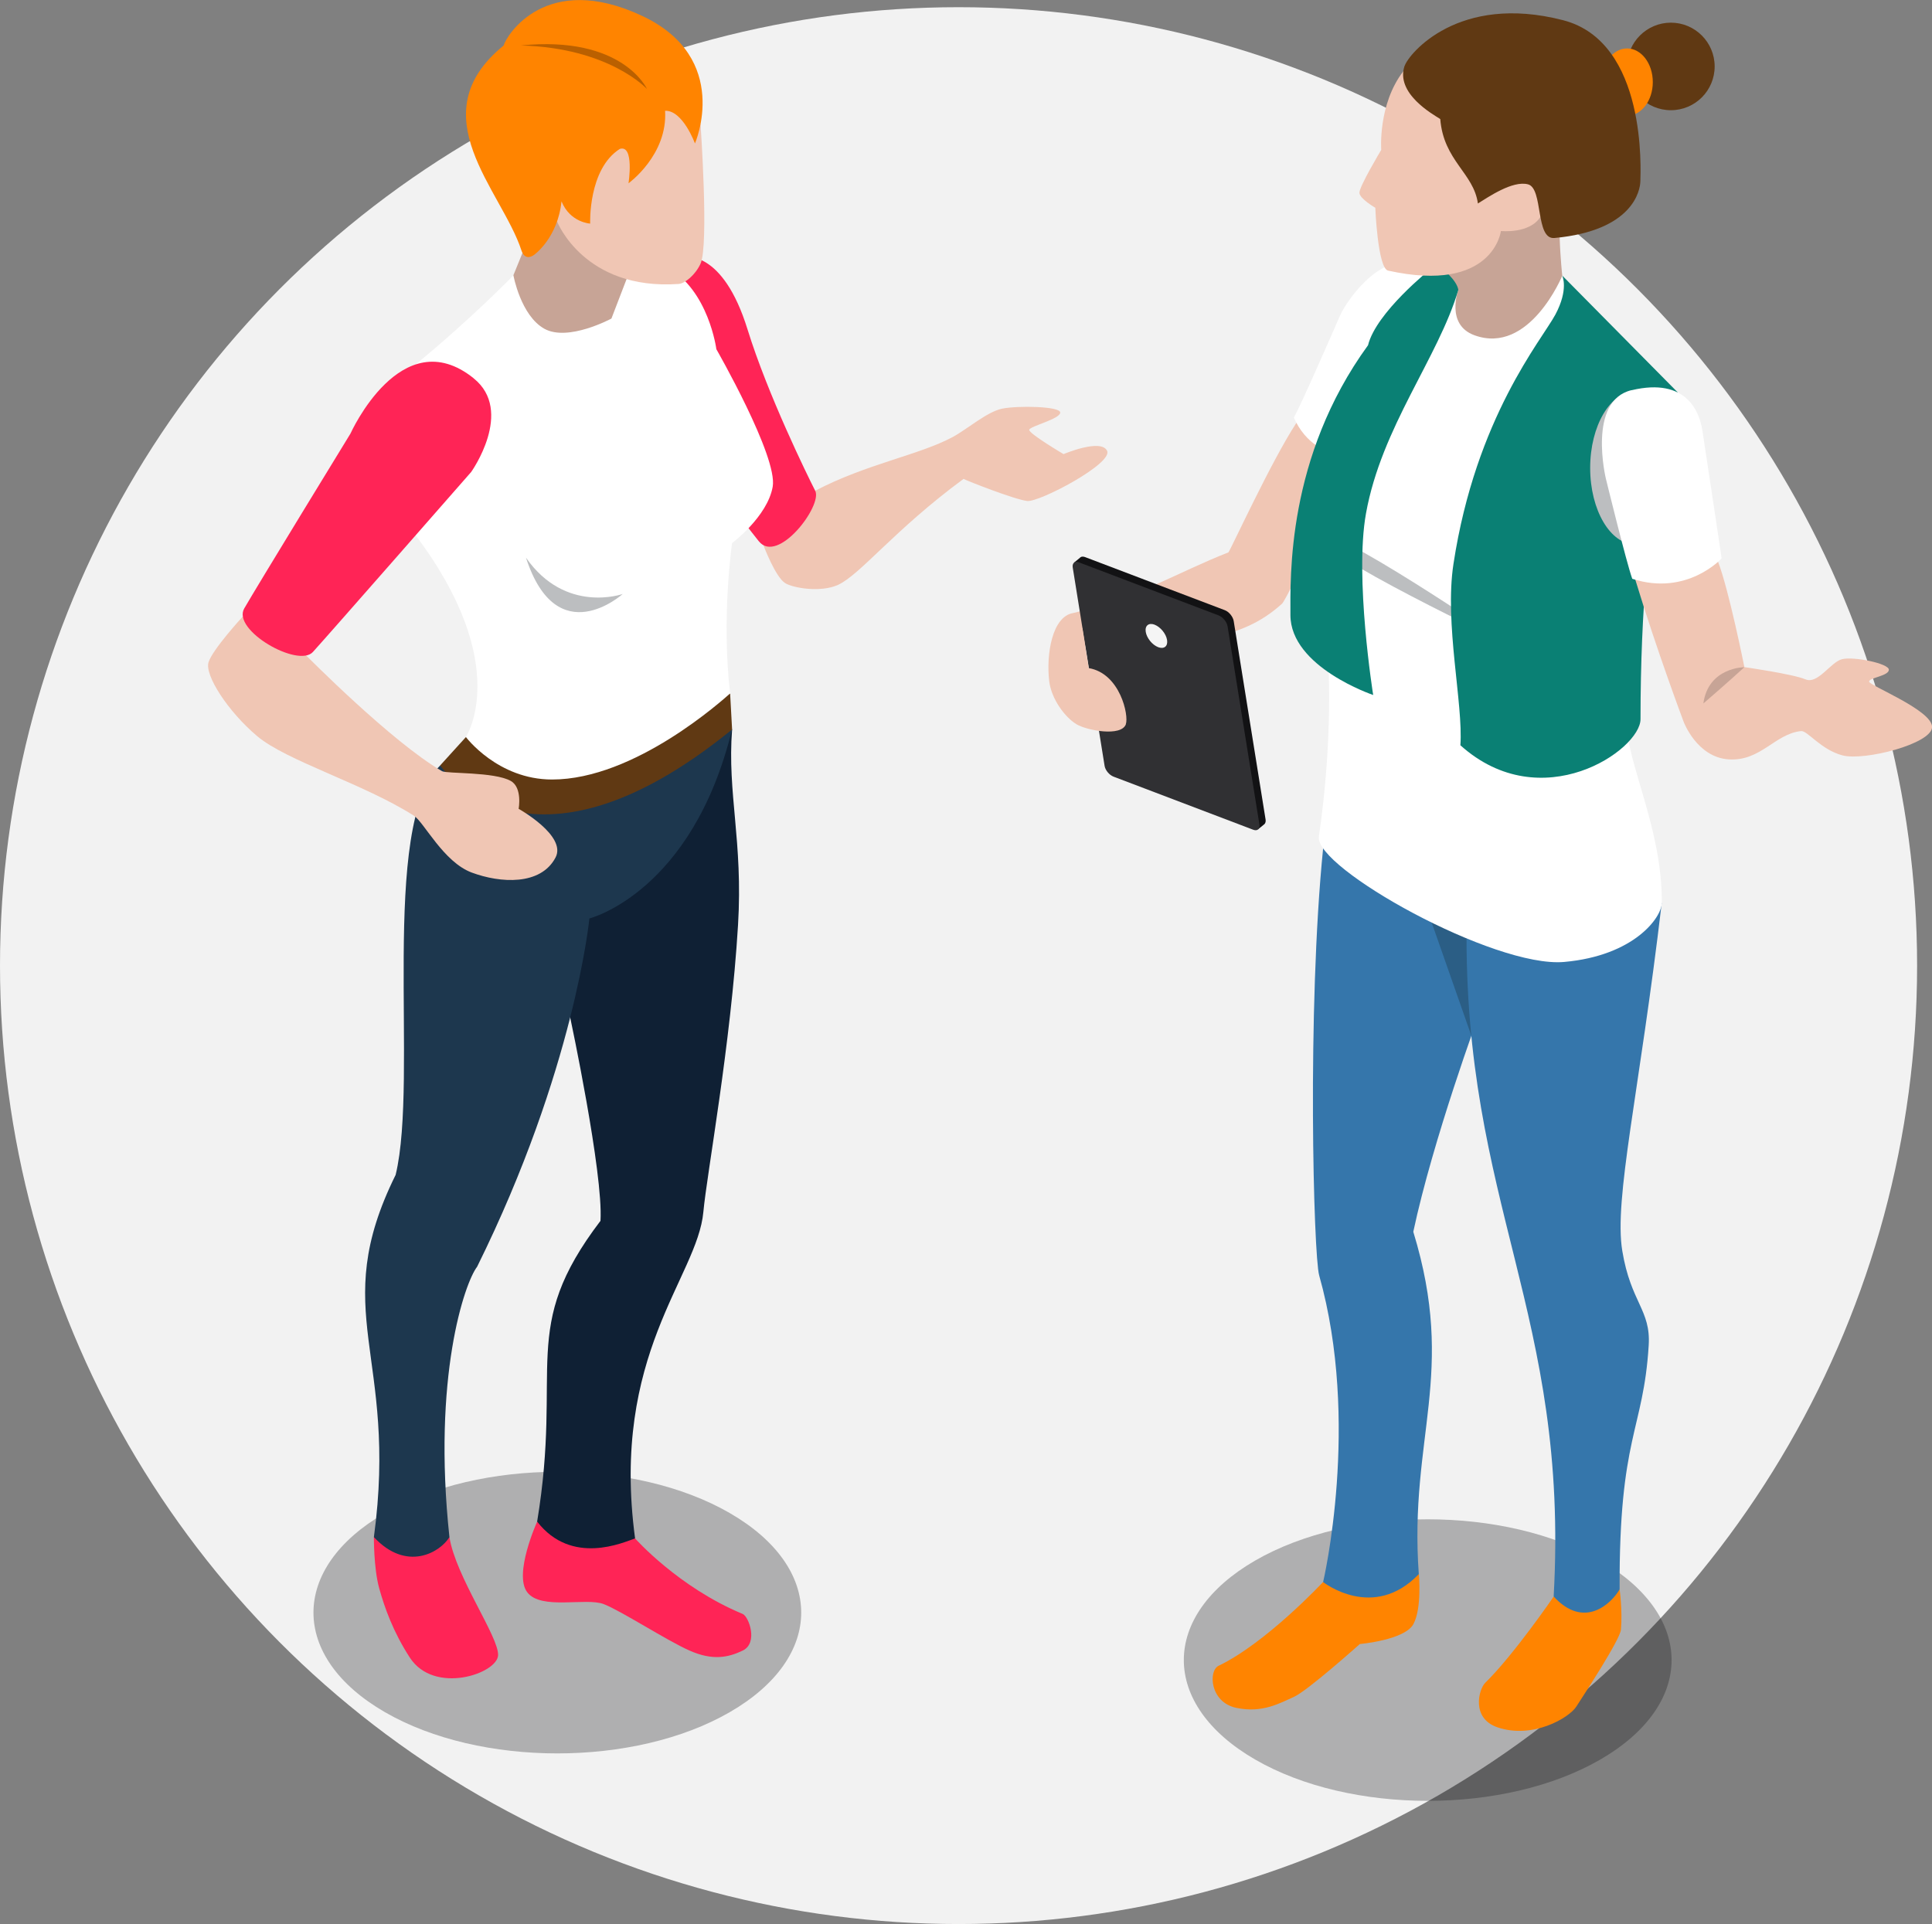 <svg xmlns="http://www.w3.org/2000/svg" id="Capa_2" viewBox="0 0 273.61 272.52"><rect x="0" y="0" width="273.61" height="272.52" fill="#808080" stroke="none"/><defs><style>.cls-1,.cls-2,.cls-3,.cls-4,.cls-5,.cls-6,.cls-7,.cls-8,.cls-9,.cls-10,.cls-11,.cls-12,.cls-13,.cls-14,.cls-15,.cls-16,.cls-17,.cls-18{stroke-width:0px;}.cls-1,.cls-5{fill:#121214;}.cls-2{fill:#ba6000;}.cls-3{fill:#603913;}.cls-4{fill:#ff8400;}.cls-5{opacity:.3;}.cls-6{fill:#f5f5f5;}.cls-7{fill:#2b5e85;}.cls-8{fill:#fff;}.cls-9{fill:#303033;}.cls-10{fill:#1d374e;}.cls-11{fill:#f0c6b4;}.cls-12{fill:#bcbec0;}.cls-13{fill:#c7a496;}.cls-14{fill:#0a8074;}.cls-15{fill:#ff2456;}.cls-16{fill:#0f2034;}.cls-17{fill:#f2f2f2;}.cls-18{fill:#3576ab;}</style></defs><g id="Capa_1-2"><circle class="cls-17" cx="135.75" cy="136.77" r="135.75"></circle><path class="cls-5" d="m103.35,242.51c-13.49,7.79-35.36,7.79-48.84,0-13.49-7.79-13.49-20.41,0-28.2,13.49-7.79,35.36-7.79,48.84,0,13.49,7.79,13.49,20.41,0,28.2Z"></path><path class="cls-15" d="m89.94,217.9s6.12,6.92,15.24,10.7c.86.36,2.24,4.11,0,5.19-2.04.98-4.25,1.45-7.52,0-3.28-1.45-9.63-5.6-12.15-6.58-2.52-.98-8.88.89-10.84-1.68-1.97-2.57,1.4-10,1.4-10l13.87,2.38Z"></path><path class="cls-16" d="m103.68,103.32c-.7,9.06,1.56,15.82.84,27.7-1.02,16.98-4.41,35.2-4.91,40.64-.84,9.25-13.17,20.18-9.67,46.24-1.64.56-8.97,3.93-13.87-2.38,3.65-22.14-2.66-27.32,8.97-42.6.42-6.72-4.29-28.81-4.29-28.81l-4.68-23.17s25.93-19.53,27.61-17.61Z"></path><path class="cls-15" d="m63.65,217.72c.89,5.61,7,14.11,6.89,16.73-.12,2.61-9.04,5.65-12.5.33-2.32-3.57-3.57-7.03-4.35-9.86-.77-2.83-.74-7.2-.74-7.2,0,0,9.62-.93,10.7,0Z"></path><path class="cls-10" d="m62.34,108.42c-8.69,8.45-2.99,44.3-6.31,57.99-9.67,19.55.42,25.43-3.08,51.31,4.62,4.95,9.34,2.2,10.7,0-2.43-22.65,2.15-36.01,3.92-38.3,13.83-27.94,15.9-49.33,15.9-49.33,0,0,14.55-3.64,20.2-26.77-1.17-2.01-38.81,7.15-41.34,5.09Z"></path><path class="cls-11" d="m115.45,69.51c7.21-3.79,14.71-5.05,19.47-7.61,2.07-1.11,4.84-3.57,7.01-4.02,2.17-.44,8.24-.35,8.22.56-.02.91-4.27,1.92-4.39,2.43-.12.51,4.86,3.45,4.86,3.45,0,0,5.32-2.26,6.17-.46.84,1.79-9.58,7.29-11.31,7.1-1.73-.19-8.52-2.85-9.02-3.13-9.81,7.22-14.64,13.59-17.8,15.02-2.45,1.11-6.38.43-7.47-.26-1.4-.89-3.08-5.38-3.08-5.38,0,0,3.48-5.67,7.34-7.7Z"></path><path class="cls-15" d="m96.95,36.41s5.39-1.16,8.92,10.26c2.86,9.24,8.5,20.73,9.58,22.84,1.07,2.1-5.3,10.51-7.99,7.15-2.69-3.37-6.3-8.27-6.3-8.27l-7.71-31.98h3.51Z"></path><path class="cls-13" d="m73.99,35.83l-1.29,3.17-1.19,5.49,2.48,4.06s6,1.2,6.28,1.2,7.29-1.96,7.29-1.96l2.94-5,.42-4.95-3.29-8.27-6.41-2.17-6.06,1.9-1.17,6.54Z"></path><path class="cls-3" d="m65.98,104.4l-3.64,4.01s12.24,18.59,41.34-5.09c-.08-1.46-.28-5.09-.28-5.09l-37.42,6.17Z"></path><path class="cls-8" d="m72.71,39s1.03,5.7,4.39,7.57c3.37,1.86,9.49-1.45,9.49-1.45l2.8-7.29s4.25.04,5.05,0c5.93,3.23,7.01,11.63,7.01,11.63,0,0,8.73,15.22,7.98,19.48-.75,4.25-5.75,7.98-5.75,7.98,0,0-1.54,10.46-.28,21.3-.94.81-13.46,12.2-25.22,12.19-7.7,0-12.2-6.02-12.2-6.02,0,0,6.73-10.18-7.12-28.57-2.87-4.69-.4-21.48,0-24.2,7.78-6.36,13.85-12.62,13.85-12.62Z"></path><path class="cls-12" d="m74.49,78.99c4.39,13.54,13.7,5.14,13.7,5.14,0,0-8.1,2.89-13.7-5.14Z"></path><path class="cls-11" d="m99.21,17.59s1.2,17.12,0,19.76c-.74,1.61-2.23,2.81-3.1,2.87-13.42.94-17.23-8.87-17.23-8.87l-2.24-4.86,1.05-12.82,18.56-3.37,2.96,7.29Z"></path><path class="cls-4" d="m90.92,2.24c12.78,5.99,7.5,18.08,7.5,18.08,0,0-1.72-4.72-4.23-4.63.38,6.27-5.18,10.27-5.18,10.27,0,0,.85-5.51-1.23-4.87-4.51,2.87-4.2,10.58-4.2,10.58,0,0-2.83-.14-4.06-3.15-.54,5.21-3.86,7.56-3.86,7.56,0,0-1.27,1.06-1.82-.63-2.8-8.54-14.57-19.19-2.52-29,.42-1.47,6.03-10.58,19.62-4.2Z"></path><path class="cls-2" d="m73.76,6.44c14.44-1.47,17.87,6.17,17.87,6.17,0,0-5.33-5.84-17.87-6.17Z"></path><path class="cls-11" d="m43.36,92.84s12.18,12.33,19.25,16.39c.67.38,7.39.07,9.72,1.38,1.68.94,1.12,3.95,1.12,3.95,0,0,6.84,3.81,5.23,6.89-2.1,4.02-7.85,3.64-11.87,2.14-4.01-1.49-6.75-7.13-8.2-8.06-7.15-4.55-18.08-7.77-22.21-11.28-4.14-3.5-7.43-8.62-6.87-10.44.56-1.82,4.82-6.45,4.82-6.45h5.41l3.59,5.47Z"></path><path class="cls-15" d="m67.07,53.57c-10.24-8.21-17.44,7.85-17.44,7.85,0,0-13.27,21.67-15.04,24.76-1.78,3.08,7.62,8.46,9.72,6.17,2.1-2.3,22.42-25.5,22.42-25.5,0,0,6.15-8.63.34-13.27Z"></path><path class="cls-5" d="m226.62,249.23c-13.49,7.79-35.36,7.79-48.85,0-13.49-7.79-13.49-20.41,0-28.2,13.49-7.78,35.36-7.78,48.85,0,13.48,7.79,13.48,20.41,0,28.2Z"></path><path class="cls-4" d="m187.38,224.07s-8.03,8.62-14.8,11.87c-1.48.71-1.24,5.17,2.5,5.96,3.74.79,6.22-.7,8.16-1.55,1.93-.86,9.34-7.49,9.34-7.49,0,0,6.38-.56,7.59-2.83,1.22-2.26.77-7.07.77-7.07l-13.55,1.12Z"></path><path class="cls-18" d="m187.38,120.17c-2.29,22.77-1.36,57.63-.56,60.47,5.89,20.88.56,43.44.56,43.44,0,0,7.1,5.61,13.55-1.12-1.4-19.48,5.39-28.31-.78-48.49,2.8-13.15,9.34-30.89,9.34-30.89l4.9-10.73-4.06-11.91s-21.92-4.06-22.94-.77Z"></path><polygon class="cls-7" points="208.37 146.69 211.06 127.24 202.19 129.06 208.37 146.69"></polygon><path class="cls-4" d="m220.04,226.13s-5.66,8.27-9.7,12.22c-.92.9-2.03,5.01,1.71,6.3,4.95,1.71,10.16-1.29,11.21-2.96,1.06-1.66,6.18-9.44,6.3-10.88.23-2.77-.19-5.68-.19-5.68l-9.34,1.01Z"></path><path class="cls-18" d="m207.7,130.84c-.47,39.85,14.58,55.12,12.33,95.29,4.3,4.68,8.13,1.06,9.34-1.01-.09-21.78,3.37-22.43,4.12-34.57.31-5.03-2.53-6.04-3.74-13.37-1.22-7.34,2.43-22.47,5.58-49.24-2.32-3.92-26.7-7.19-27.64,2.9Z"></path><path class="cls-11" d="m183.6,59.89c-3.55,5.41-9.18,17.7-9.63,18.35-7.24,2.83-12.77,6.4-21.98,8.59-.74,1.1,2.84,6.49,2.84,6.49,0,0-.68,2.26,3.01.86,11.49-4.36,17.38-2.96,23.71-8.66.92-.83,10.97-22.7,10.97-22.7,0,0-7.19-5.11-8.92-2.93Z"></path><path class="cls-8" d="m201.2,38.13c-4.8-3.52-10.37,4.16-11.43,6.58-1.06,2.42-5.34,12.26-6.53,14.44,3.26,7.47,12.43,5.76,12.43,5.76,0,0,6.38-13.62,7.96-15.54,1.58-1.92,4.09-6.47-2.42-11.23Z"></path><path class="cls-13" d="m204.25,37.51l-.87,11.29,17.4,2.45,2.15-8.41-1.68-3.77s-.28-2.55-.37-5.43c-.46-2.66-1.13-6.49-1.13-6.49l-15.23,3.54-.28,6.83Z"></path><path class="cls-8" d="m188.09,93.32s.79,10.8-1.31,25.18c-.65,4.4,24.8,18.64,34.75,17.75,9.95-.89,13.78-6.33,13.81-8.32.12-10.51-5.02-19.94-5.02-25.87s2.01-39.99,2.01-39.99l-11.08-23.02s-4.64,11.27-12.43,8.44c-4.14-1.5-2.29-6.44-2.29-6.44l-4.81,2.33-14.02,25.35.38,24.57Z"></path><path class="cls-12" d="m186.78,75.86c-.84,2.34,26.77,15.37,26.77,15.37,0,0-25.92-17.71-26.77-15.37Z"></path><path class="cls-14" d="m204.29,38.11s2.01,1.54,2.24,2.95c-2.84,9.62-10.88,19.42-13.08,31.67-1.64,9.11,1.02,25.71,1.02,25.71,0,0-11.72-3.95-11.72-11.33,0-5.32-.56-22.33,10.99-38.21,1.15-4.67,8.86-10.79,8.86-10.79h1.68Z"></path><path class="cls-11" d="m198.74,10.09c-3.62,4.7-3.13,11.14-3.13,11.14,0,0-3.16,5.26-3.09,6.1.07.84,2.25,2.1,2.25,2.1,0,0,.34,8.57,1.81,8.9,14.91,3.29,15.98-5.61,15.98-5.61,0,0,4.03.44,5.59-1.99,1.56-2.43,3.94-4.24,3.94-4.24l-4.76-17.87s-17.14.84-18.59,1.47Z"></path><path class="cls-3" d="m242.83,9.41c0,3.42-2.77,6.2-6.2,6.2s-6.2-2.78-6.2-6.2,2.78-6.2,6.2-6.2,6.2,2.78,6.2,6.2Z"></path><path class="cls-4" d="m234.07,11.63c0,2.63-1.63,4.76-3.64,4.76s-3.64-2.13-3.64-4.76,1.63-4.77,3.64-4.77,3.64,2.13,3.64,4.77Z"></path><path class="cls-3" d="m198.93,9.29c-1.37,3.93,4.01,6.91,5.04,7.57.47,5.91,4.74,7.66,5.33,11.96,1.44-.88,4.9-3.29,7.1-2.71,2.19.58,1,7.85,3.74,7.6,11.14-1.03,12.15-6.74,12.17-8.06.02-1.33,1-19.71-10.95-22.79-14.84-3.83-21.84,4.77-22.42,6.44Z"></path><path class="cls-14" d="m221.25,39.06s.94,1.91-.98,5.5c-1.93,3.6-11.26,14.53-14.43,35.31-1.3,8.47,1.4,19.85.98,25.69,11.49,10.32,25.51.67,25.51-3.7,0-32.13,5.25-46.3,5.25-46.3l-16.33-16.52Z"></path><path class="cls-12" d="m238,66.28c0,5.99-2.87,10.84-6.4,10.84s-6.4-4.85-6.4-10.84,2.87-10.83,6.4-10.83,6.4,4.85,6.4,10.83Z"></path><path class="cls-11" d="m243.31,79.56c1.55,4.03,3.73,14.93,3.73,14.93,0,0,6.87.98,8.64,1.73,1.78.75,3.55-2.43,5.18-2.85,1.64-.42,6.64.6,6.64,1.49s-2.8,1.12-2.8,1.68,8.97,4.06,8.92,6.44c-.04,2.38-9.57,4.81-12.66,4.02-3.09-.8-5-3.55-5.89-3.45-3.69.37-5.7,4.29-10.23,4.01-4.53-.28-6.4-5.32-6.4-5.32,0,0-3.81-10.11-6.85-20.14-.04-2.24,11.37-3.96,11.71-2.55Z"></path><path class="cls-8" d="m231.06,55.26c-6.3,1.5-3.64,12.52-3.64,12.52,0,0,2.9,11.86,3.74,14.2,7.75,2.52,12.66-2.89,12.66-2.89,0,0-2.35-15.73-2.74-18.19-.39-2.46-2.17-7.5-10.01-5.63Z"></path><path class="cls-13" d="m247.04,94.5s-5.11,0-5.81,5.14c3.43-2.95,5.81-5.14,5.81-5.14Z"></path><path class="cls-1" d="m152.97,78.98h0l-.88.72,2.08,2.43,4,24.89c.1.63.66,1.32,1.26,1.55l16.64,6.31,2.1,2.58.9-.73h0c.14-.14.21-.37.16-.67l-4.51-28.08c-.1-.63-.66-1.32-1.25-1.55l-19.79-7.52c-.29-.11-.53-.09-.69.04h0s-.01,0-.01,0Z"></path><path class="cls-9" d="m152.8,79.65l19.79,7.52c.59.23,1.16.92,1.26,1.54l4.51,28.08c.1.63-.3.96-.89.73l-19.78-7.52c-.6-.23-1.17-.92-1.26-1.54l-4.51-28.08c-.1-.63.3-.95.9-.73Z"></path><path class="cls-6" d="m163.51,88.48c.84.32,1.63,1.29,1.77,2.17.14.88-.42,1.33-1.25,1.02-.84-.32-1.63-1.29-1.77-2.17-.14-.88.42-1.34,1.26-1.02Z"></path><path class="cls-11" d="m159.45,102.58c-.66,1.82-5.57.87-7,0-1.6-.97-3.54-3.51-3.86-6.1-.45-3.8.42-9.18,3.4-9.65l1.3,2.18.9,5.62c4.45.76,5.7,6.72,5.25,7.94Z"></path></g></svg>